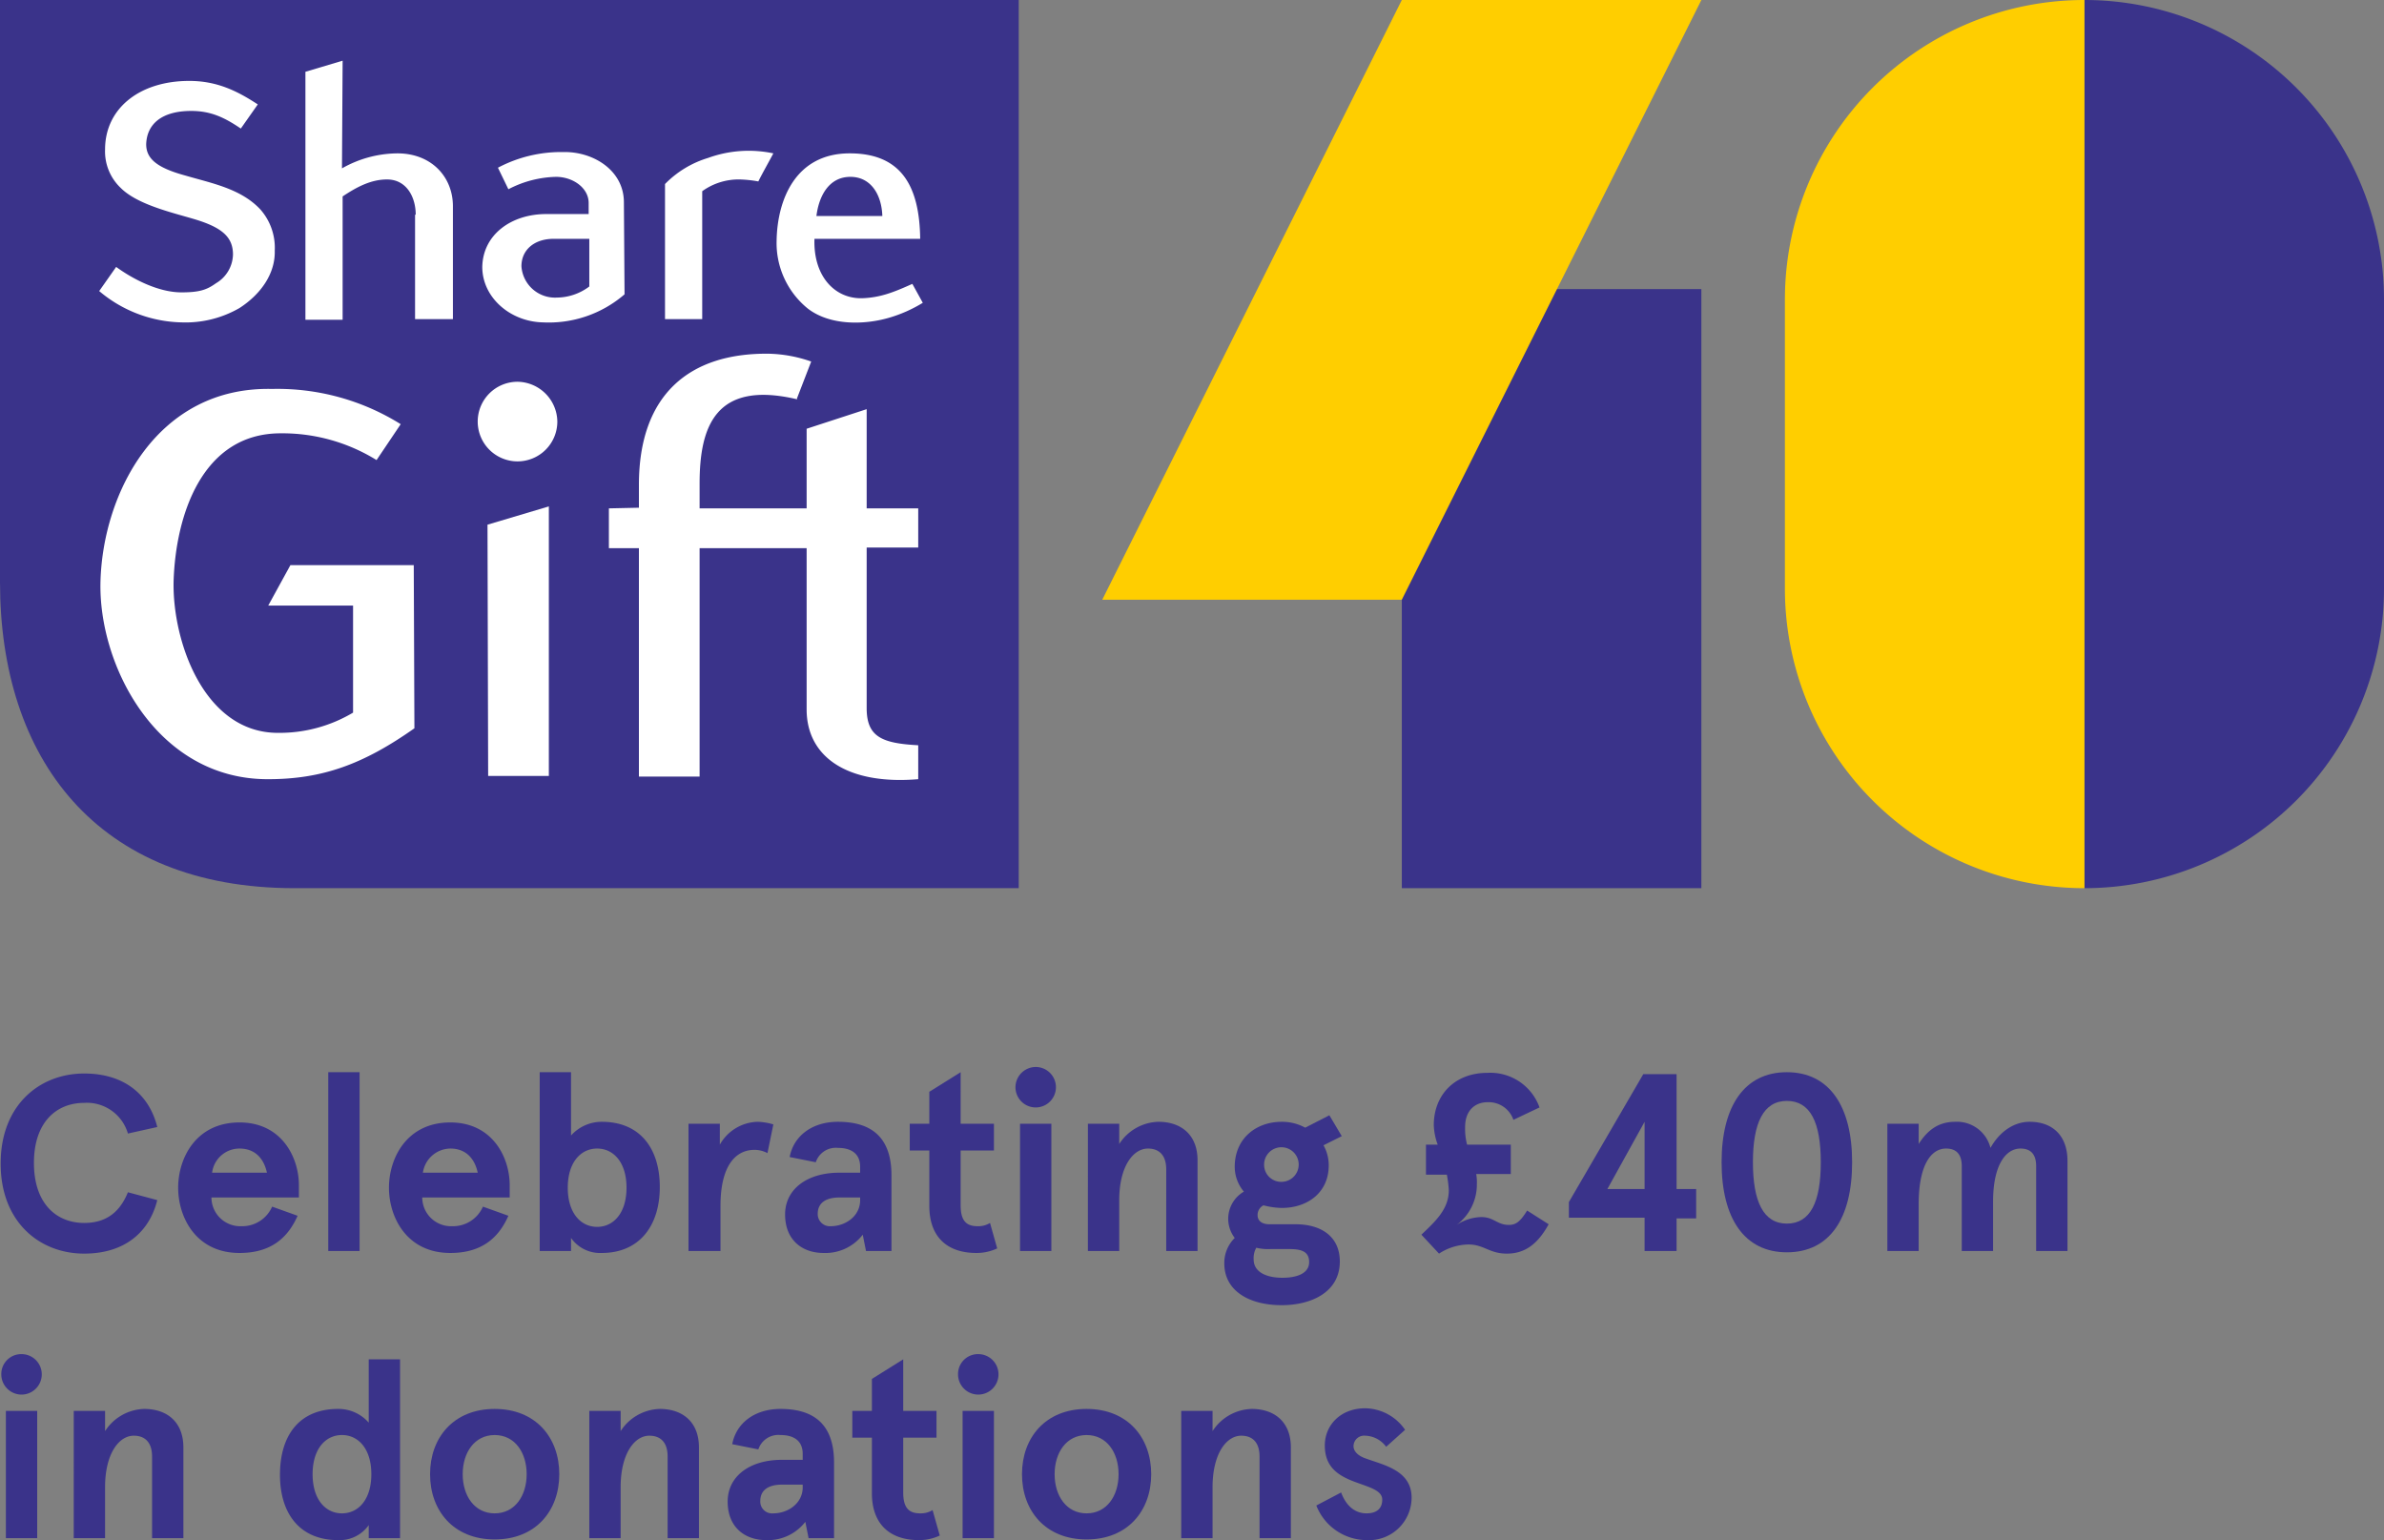 <svg id="Layer_1" data-name="Layer 1" xmlns="http://www.w3.org/2000/svg" viewBox="0 0 365.3 236"><rect x="0" y="0" width="365.3" height="236" fill="#808080" stroke="none"/><defs><style>.cls-1{fill:#3a338a;}.cls-2{fill:#fff;}.cls-3{fill:#ffce00;}</style></defs><path class="cls-1" d="M246.5,193.8V283c0,27,14.8,46.9,45.1,46.9h111V193.8Z" transform="translate(-246.5 -193.8)"/><path class="cls-2" d="M283.2,241a16.56,16.56,0,0,1-8.9,2.2,20.16,20.16,0,0,1-12.6-4.8l2.6-3.7c2.6,1.9,6.5,3.9,10,3.9,2.8,0,3.9-.4,5.3-1.4a5.24,5.24,0,0,0,2.6-4.4c0-2.7-1.7-4.2-6.2-5.5-3.4-1-8.5-2.2-11-4.7a7.7,7.7,0,0,1-2.4-5.9c0-6.3,5.3-10.5,12.9-10.5,4.2,0,7.3,1.5,10.5,3.6l-2.6,3.7c-2.5-1.7-4.6-2.7-7.6-2.7-4.5,0-6.8,2-6.9,5.1,0,2.2,1.6,3.6,6,4.8,4.1,1.2,8.5,2,11.5,5.2a8.87,8.87,0,0,1,2.2,6.3c.1,3.4-2,6.6-5.4,8.8Z" transform="translate(-246.5 -193.8)"/><path class="cls-2" d="M310.2,226.7c0-2.7-1.4-5.4-4.4-5.4-2.5,0-4.7,1.2-6.8,2.6v18.9h-5.7v-38l5.7-1.7-.1,16.5a17.42,17.42,0,0,1,8.5-2.3c5.2,0,8.5,3.6,8.5,8.1v17.3h-5.8v-16Z" transform="translate(-246.5 -193.8)"/><path class="cls-2" d="M329.7,243.2c-5-.1-9.3-3.8-9.3-8.5.1-5,4.5-8.1,9.8-8.1h6.5v-1.7c0-2.3-2.4-4-5-4a16.52,16.52,0,0,0-7.3,1.9l-1.6-3.3a20.71,20.71,0,0,1,10-2.4c4.6-.1,9.3,2.8,9.3,7.7l.1,14.1a17.75,17.75,0,0,1-12.5,4.3Zm1.9-12.8c-3.1-.1-5.2,1.6-5.2,4.2a5.15,5.15,0,0,0,5.4,4.8,8.36,8.36,0,0,0,5-1.7v-7.3Z" transform="translate(-246.5 -193.8)"/><path class="cls-2" d="M359.9,221.3a9.53,9.53,0,0,0-5.8,1.8v19.6h-5.7V222a15.47,15.47,0,0,1,6.6-4,18.25,18.25,0,0,1,10-.7c-.9,1.7-1.6,2.9-2.3,4.3A19.08,19.08,0,0,0,359.9,221.3Z" transform="translate(-246.5 -193.8)"/><path class="cls-2" d="M370.3,241.1a12.92,12.92,0,0,1-4.8-10.4c.1-6.3,2.9-13.4,11.2-13.4,7.9,0,10.7,5,10.8,13.1H371.3c-.2,5.7,3.1,9.2,7.3,9.1,2.8-.1,4.8-.9,7.7-2.2l1.6,2.9a21.26,21.26,0,0,1-5.2,2.3C378.9,243.6,373.7,243.7,370.3,241.1Zm1.3-14.2h10.1c-.1-3.2-1.7-6-4.9-6S372,223.7,371.6,226.9Z" transform="translate(-246.5 -193.8)"/><path class="cls-2" d="M291,280.4l-3.4,6.2h13V303a22,22,0,0,1-11.4,3.1c-11.4.1-16.3-14-16.1-23.2.3-10,4.3-22.7,16.4-22.7a27.42,27.42,0,0,1,14.7,4.1l3.7-5.5a35.64,35.64,0,0,0-19.7-5.4c-17.6-.4-25.9,15.9-26.3,29.4-.4,12.9,8.6,30.4,25.6,30.4h.1c8.3,0,14.6-2.3,22.4-7.8l-.1-25Z" transform="translate(-246.5 -193.8)"/><polygon class="cls-2" points="74.8 118.9 84.1 118.9 84.1 77.6 74.7 80.4 74.8 118.9"/><path class="cls-2" d="M387.2,277.8v-6.1h-7.9V256.5l-9.2,3v12.2H353.7v-3.8c0-8.7,2.4-15.9,15-12.9l-.1-.1,2.2-5.7a21,21,0,0,0-6.6-1.2c-12-.1-19.8,6.2-19.8,20.1v3.5l-4.6.1v6.1h4.6v35h9.3v-35h16.4v24.7c0,7.4,6.4,11.6,17.1,10.7V308c-5.6-.3-7.9-1.3-7.9-5.7V277.7h7.9Z" transform="translate(-246.5 -193.8)"/><path class="cls-2" d="M331.9,258.4a6.1,6.1,0,1,1-6.1-6.1A6.19,6.19,0,0,1,331.9,258.4Z" transform="translate(-246.5 -193.8)"/><path class="cls-1" d="M266.1,367.5a6.54,6.54,0,0,0-6.7-4.7c-4.2,0-7.7,2.9-7.7,9.2s3.5,9.2,7.7,9.2c3.7,0,5.6-2,6.7-4.7l4.5,1.2c-1.3,5.2-5.3,8.2-11.2,8.2-6.8,0-12.8-4.8-12.8-13.8s6-13.8,12.8-13.8c5.9,0,9.9,3,11.2,8.2Z" transform="translate(-246.5 -193.8)"/><path class="cls-1" d="M292.3,377.3H278.9a4.42,4.42,0,0,0,4.6,4.4,5,5,0,0,0,4.7-3l3.9,1.4c-1.5,3.4-4.1,5.7-8.9,5.7-6.7,0-9.4-5.5-9.4-10s2.7-10,9.4-10c6.5,0,9.1,5.4,9.1,9.6v1.9ZM279,373.5h8.4c-.4-1.9-1.6-3.7-4.2-3.7A4.23,4.23,0,0,0,279,373.5Z" transform="translate(-246.5 -193.8)"/><path class="cls-1" d="M301.6,358.1v27.4h-4.8V358.1Z" transform="translate(-246.5 -193.8)"/><path class="cls-1" d="M324.6,377.3H311.2a4.42,4.42,0,0,0,4.6,4.4,5,5,0,0,0,4.7-3l3.9,1.4c-1.5,3.4-4.1,5.7-8.9,5.7-6.7,0-9.4-5.5-9.4-10s2.7-10,9.4-10c6.5,0,9.1,5.4,9.1,9.6v1.9Zm-13.3-3.8h8.4c-.4-1.9-1.6-3.7-4.2-3.7A4.31,4.31,0,0,0,311.3,373.5Z" transform="translate(-246.5 -193.8)"/><path class="cls-1" d="M338.7,385.8a5.44,5.44,0,0,1-4.7-2.3v2h-4.8V358.1H334v9.7a6.32,6.32,0,0,1,4.7-2.1c5.9,0,8.9,4.1,8.9,10S344.5,385.8,338.7,385.8Zm-.7-16c-2.5,0-4.5,2.1-4.5,6s2,6,4.5,6,4.5-2.1,4.5-6S340.5,369.8,338,369.8Z" transform="translate(-246.5 -193.8)"/><path class="cls-1" d="M352,385.5V366h4.8v3.2a6.85,6.85,0,0,1,5.8-3.5,9.27,9.27,0,0,1,2.4.4l-.9,4.4a4.23,4.23,0,0,0-2-.5c-2.8,0-5.2,2.3-5.2,8.6v6.9Z" transform="translate(-246.5 -193.8)"/><path class="cls-1" d="M367.5,371.1c.6-3.2,3.4-5.4,7.4-5.4,4.6,0,8.2,1.9,8.2,8.2v11.6h-3.9l-.5-2.5a7.23,7.23,0,0,1-6,2.8c-3.3,0-5.9-2-5.9-5.9s3.4-6.4,8.3-6.4h3.2v-.9c0-2.2-1.6-2.9-3.4-2.9a3.23,3.23,0,0,0-3.4,2.2Zm6.3,10.6c2.2,0,4.5-1.5,4.5-4v-.4h-3.2c-2,0-3.3.8-3.3,2.5A1.86,1.86,0,0,0,373.8,381.7Z" transform="translate(-246.5 -193.8)"/><path class="cls-1" d="M399.3,385.1a7.41,7.41,0,0,1-3.2.7c-4.4,0-7.2-2.4-7.2-7.2v-8.5h-3V366h3v-4.9l4.8-3V366h5.1v4.1h-5.1v8.4c0,2.4.9,3.2,2.6,3.2a3.39,3.39,0,0,0,1.9-.5Z" transform="translate(-246.5 -193.8)"/><path class="cls-1" d="M405.2,357.3a3.1,3.1,0,1,1-3.1,3.1A3.12,3.12,0,0,1,405.2,357.3Zm2.4,8.7v19.5h-4.8V366Z" transform="translate(-246.5 -193.8)"/><path class="cls-1" d="M418,366v3.1a7.37,7.37,0,0,1,6-3.4c3.5,0,6,2,6,5.9v13.9h-4.8V373c0-2.3-1.2-3.2-2.8-3.2-2.3,0-4.4,2.8-4.4,7.9v7.8h-4.8V366Z" transform="translate(-246.5 -193.8)"/><path class="cls-1" d="M442.9,365.7a7.4,7.4,0,0,1,3.6.9l3.7-1.9,1.9,3.2-2.8,1.4a6.21,6.21,0,0,1,.8,3.1c0,4.1-3.2,6.5-7.2,6.5a11.8,11.8,0,0,1-2.8-.4,1.65,1.65,0,0,0-.9,1.5c0,.9.7,1.4,1.8,1.4h4c4.1,0,6.8,2,6.8,5.7,0,4.8-4.5,6.7-8.9,6.7-5,0-8.8-2.2-8.8-6.4a5.35,5.35,0,0,1,1.6-3.9,4.81,4.81,0,0,1,1.4-7.1,5.9,5.9,0,0,1-1.4-4C435.8,368.2,439,365.7,442.9,365.7Zm-1.7,19.5a7.84,7.84,0,0,1-2.2-.2,3.21,3.21,0,0,0-.4,1.8c0,1.9,1.9,2.8,4.4,2.8,2.3,0,4.1-.7,4.1-2.4s-1.3-2-3.1-2Zm1.7-10.3a2.65,2.65,0,1,0-2.7-2.6A2.61,2.61,0,0,0,442.9,374.9Z" transform="translate(-246.5 -193.8)"/><path class="cls-1" d="M464.9,369.2h1.9a9.41,9.41,0,0,1-.6-3c0-4.6,3.2-8,8.2-8a8,8,0,0,1,8,5.3l-4,1.9a4,4,0,0,0-4-2.7c-1.7,0-3.4,1.1-3.4,3.8a9.57,9.57,0,0,0,.3,2.7H478v4.5h-5.3a7.08,7.08,0,0,1,.1,1.5,7.72,7.72,0,0,1-3.1,6.3,7.13,7.13,0,0,1,3.8-1.2c1.9,0,2.4,1.2,4.2,1.2,1,0,1.7-.4,2.8-2.2l3.3,2.1c-1.7,3.1-3.7,4.5-6.4,4.5s-3.5-1.4-5.9-1.4a8.49,8.49,0,0,0-4.5,1.4l-2.7-2.9c2.1-2,4.2-3.9,4.2-6.8a17.48,17.48,0,0,0-.3-2.4H465v-4.6Z" transform="translate(-246.5 -193.8)"/><path class="cls-1" d="M498.5,380.4H486.9V378l11.4-19.6h5.1V376h3v4.5h-3v5h-4.9Zm0-4.4V365.7L492.8,376Z" transform="translate(-246.5 -193.8)"/><path class="cls-1" d="M530.3,371.9c0,8.7-3.5,13.8-10,13.8s-10-5.2-10-13.8,3.5-13.8,10-13.8S530.3,363.3,530.3,371.9Zm-15.2,0c0,6,1.6,9.4,5.2,9.4s5.2-3.3,5.2-9.4-1.6-9.4-5.2-9.4S515.1,365.9,515.1,371.9Z" transform="translate(-246.5 -193.8)"/><path class="cls-1" d="M547.1,385.5v-13c0-2-1-2.7-2.4-2.7-2.4,0-4.2,2.7-4.2,8.5v7.2h-4.8V366h4.8v3.1c1.4-2.2,3.1-3.4,5.6-3.4a5.29,5.29,0,0,1,5.4,4c1.4-2.5,3.6-4,6-4,3.6,0,5.8,2.2,5.8,6v13.8h-4.8v-13c0-2-1-2.7-2.4-2.7-2.3,0-4.2,2.6-4.2,8.1v7.6Z" transform="translate(-246.5 -193.8)"/><path class="cls-1" d="M249.8,401.3a3.1,3.1,0,1,1-3.1,3.1A3.05,3.05,0,0,1,249.8,401.3Zm2.4,8.7v19.5h-4.8V410Z" transform="translate(-246.5 -193.8)"/><path class="cls-1" d="M262.6,410v3.1a7.37,7.37,0,0,1,6-3.4c3.5,0,6,2,6,5.9v13.9h-4.8V417c0-2.3-1.2-3.2-2.8-3.2-2.3,0-4.4,2.8-4.4,7.9v7.8h-4.8V410Z" transform="translate(-246.5 -193.8)"/><path class="cls-1" d="M298.3,409.7a6.15,6.15,0,0,1,4.7,2.1v-9.7h4.8v27.4H303v-2a5.44,5.44,0,0,1-4.7,2.3c-5.9,0-8.9-4.1-8.9-10C289.4,413.7,292.4,409.7,298.3,409.7Zm.6,16c2.5,0,4.5-2.1,4.5-6s-2-6-4.5-6-4.5,2.1-4.5,6S296.4,425.7,298.9,425.7Z" transform="translate(-246.5 -193.8)"/><path class="cls-1" d="M322.3,409.7c6.3,0,9.9,4.4,9.9,10s-3.6,10-9.9,10-9.9-4.4-9.9-10S316,409.7,322.3,409.7Zm0,16c3.1,0,4.9-2.7,4.9-6s-1.8-6-4.9-6-4.9,2.7-4.9,6S319.2,425.7,322.3,425.7Z" transform="translate(-246.5 -193.8)"/><path class="cls-1" d="M341.6,410v3.1a7.37,7.37,0,0,1,6-3.4c3.5,0,6,2,6,5.9v13.9h-4.8V417c0-2.3-1.2-3.2-2.8-3.2-2.3,0-4.4,2.8-4.4,7.9v7.8h-4.8V410Z" transform="translate(-246.5 -193.8)"/><path class="cls-1" d="M358.7,415.1c.6-3.2,3.4-5.4,7.4-5.4,4.6,0,8.2,1.9,8.2,8.2v11.6h-3.9l-.5-2.5a7.23,7.23,0,0,1-6,2.8c-3.3,0-5.9-2-5.9-5.9s3.4-6.4,8.3-6.4h3.2v-.9c0-2.2-1.6-2.9-3.4-2.9a3.23,3.23,0,0,0-3.4,2.2Zm6.3,10.6c2.2,0,4.5-1.5,4.5-4v-.4h-3.2c-2,0-3.3.8-3.3,2.5A1.81,1.81,0,0,0,365,425.7Z" transform="translate(-246.5 -193.8)"/><path class="cls-1" d="M390.5,429.1a7.41,7.41,0,0,1-3.2.7c-4.4,0-7.2-2.4-7.2-7.2v-8.5h-3V410h3v-4.9l4.8-3V410H390v4.1h-5.1v8.4c0,2.4.9,3.2,2.6,3.2a3.39,3.39,0,0,0,1.9-.5Z" transform="translate(-246.5 -193.8)"/><path class="cls-1" d="M396.4,401.3a3.1,3.1,0,1,1-3.1,3.1A3.05,3.05,0,0,1,396.4,401.3Zm2.4,8.7v19.5H394V410Z" transform="translate(-246.5 -193.8)"/><path class="cls-1" d="M413,409.7c6.3,0,9.9,4.4,9.9,10s-3.6,10-9.9,10-9.9-4.4-9.9-10S406.7,409.7,413,409.7Zm0,16c3.1,0,4.9-2.7,4.9-6s-1.8-6-4.9-6-4.9,2.7-4.9,6S409.9,425.7,413,425.7Z" transform="translate(-246.5 -193.8)"/><path class="cls-1" d="M432.3,410v3.1a7.37,7.37,0,0,1,6-3.4c3.5,0,6,2,6,5.9v13.9h-4.8V417c0-2.3-1.2-3.2-2.8-3.2-2.3,0-4.4,2.8-4.4,7.9v7.8h-4.8V410Z" transform="translate(-246.5 -193.8)"/><path class="cls-1" d="M461.8,412.9l-2.9,2.6a4.13,4.13,0,0,0-3.2-1.7,1.63,1.63,0,0,0-1.8,1.6c0,.8.7,1.5,1.9,1.9,2.7,1,7,1.8,7,6a6.53,6.53,0,0,1-6.9,6.5,8.33,8.33,0,0,1-7.7-5.3l3.8-2c.7,1.9,2,3.2,3.9,3.2,1.5,0,2.4-.7,2.4-2.1,0-1.6-2.5-2-4.9-3-2.1-.9-3.9-2.2-3.9-5.3s2.4-5.7,6.2-5.7A7.54,7.54,0,0,1,461.8,412.9Z" transform="translate(-246.5 -193.8)"/><path class="cls-1" d="M565.9,193.8h0V329.9h0A45.9,45.9,0,0,0,611.8,284V239.7A45.9,45.9,0,0,0,565.9,193.8Z" transform="translate(-246.5 -193.8)"/><path class="cls-3" d="M565.9,193.8A45.9,45.9,0,0,0,520,239.7V284a45.9,45.9,0,0,0,45.9,45.9h0V193.8Z" transform="translate(-246.5 -193.8)"/><rect class="cls-1" x="214.8" y="44.3" width="45.9" height="91.8"/><polygon class="cls-3" points="168.9 91.9 214.8 91.9 260.7 0 214.8 0 168.9 91.9"/></svg>